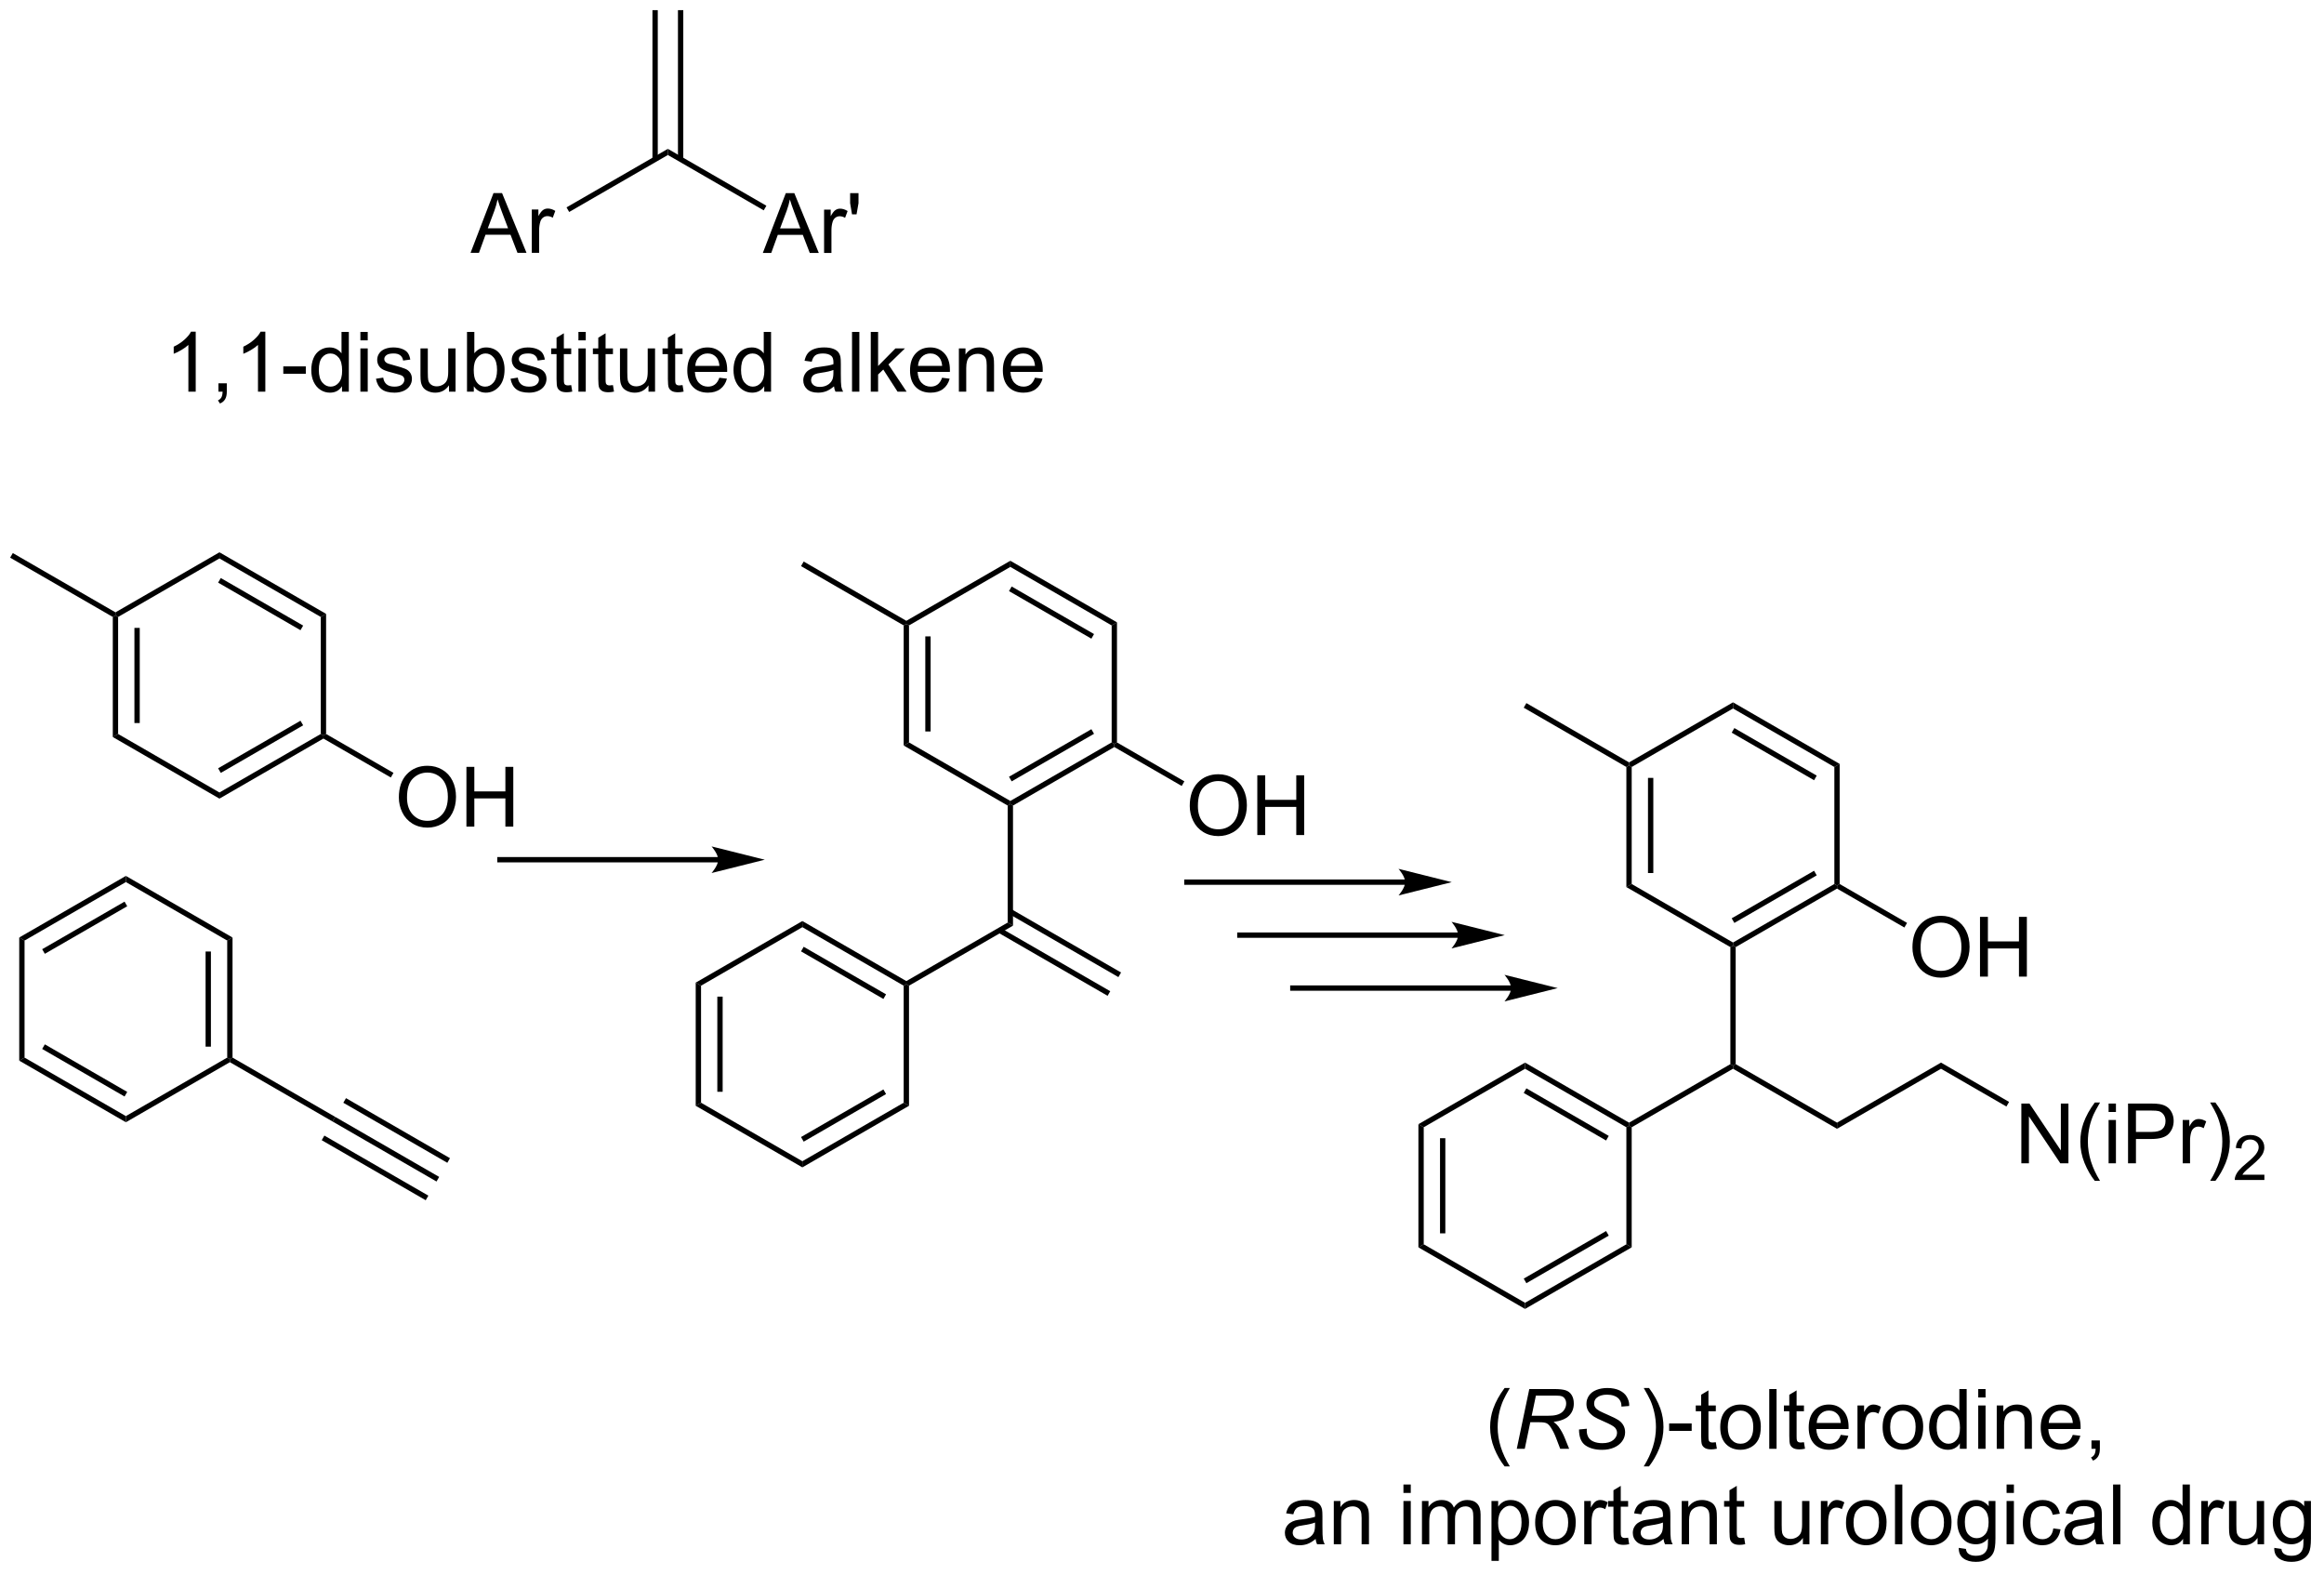 <?xml version="1.0" encoding="UTF-8"?>
<!DOCTYPE svg PUBLIC '-//W3C//DTD SVG 1.0//EN'
          'http://www.w3.org/TR/2001/REC-SVG-20010904/DTD/svg10.dtd'>
<svg stroke-dasharray="none" shape-rendering="auto" xmlns="http://www.w3.org/2000/svg" font-family="'Dialog'" text-rendering="auto" width="611" fill-opacity="1" color-interpolation="auto" color-rendering="auto" preserveAspectRatio="xMidYMid meet" font-size="12px" viewBox="0 0 611 414" fill="black" xmlns:xlink="http://www.w3.org/1999/xlink" stroke="black" image-rendering="auto" stroke-miterlimit="10" stroke-linecap="square" stroke-linejoin="miter" font-style="normal" stroke-width="1" height="414" stroke-dashoffset="0" font-weight="normal" stroke-opacity="1"
><!--Generated by the Batik Graphics2D SVG Generator--><defs id="genericDefs"
  /><g
  ><defs id="defs1"
    ><clipPath clipPathUnits="userSpaceOnUse" id="clipPath1"
      ><path d="M0.633 0.633 L229.464 0.633 L229.464 155.589 L0.633 155.589 L0.633 0.633 Z"
      /></clipPath
      ><clipPath clipPathUnits="userSpaceOnUse" id="clipPath2"
      ><path d="M0.007 5.907 L0.007 156.555 L222.475 156.555 L222.475 5.907 Z"
      /></clipPath
    ></defs
    ><g transform="scale(2.667,2.667) translate(-0.633,-0.633) matrix(1.029,0,0,1.029,0.626,-5.444)"
    ><path d="M73.086 30.135 L75.286 24.408 L76.104 24.408 L78.448 30.135 L77.583 30.135 L76.916 28.4 L74.52 28.4 L73.893 30.135 L73.086 30.135 ZM74.739 27.783 L76.682 27.783 L76.083 26.197 Q75.809 25.473 75.677 25.01 Q75.567 25.559 75.369 26.103 L74.739 27.783 ZM78.955 30.135 L78.955 25.986 L79.588 25.986 L79.588 26.614 Q79.83 26.174 80.034 26.033 Q80.239 25.892 80.487 25.892 Q80.841 25.892 81.208 26.119 L80.966 26.77 Q80.708 26.619 80.45 26.619 Q80.221 26.619 80.036 26.757 Q79.854 26.895 79.776 27.142 Q79.659 27.517 79.659 27.963 L79.659 30.135 L78.955 30.135 ZM81.63 26.434 L81.45 25.364 L81.45 24.408 L82.252 24.408 L82.252 25.364 L82.065 26.434 L81.63 26.434 Z" stroke="none" clip-path="url(#clipPath2)"
    /></g
    ><g transform="matrix(2.743,0,0,2.743,-0.018,-16.204)"
    ><path d="M73.462 25.623 L73.207 26.065 L64.02 20.761 L64.02 20.172 Z" stroke="none" clip-path="url(#clipPath2)"
    /></g
    ><g transform="matrix(2.743,0,0,2.743,-0.018,-16.204)"
    ><path d="M65.498 21.172 L65.498 6.88 L64.987 6.88 L64.987 21.172 ZM63.052 21.172 L63.052 6.88 L62.542 6.88 L62.542 21.172 Z" stroke="none" clip-path="url(#clipPath2)"
    /></g
    ><g transform="matrix(2.743,0,0,2.743,-0.018,-16.204)"
    ><path d="M45.108 30.135 L47.308 24.408 L48.126 24.408 L50.47 30.135 L49.605 30.135 L48.938 28.4 L46.542 28.4 L45.915 30.135 L45.108 30.135 ZM46.761 27.783 L48.704 27.783 L48.105 26.197 Q47.831 25.473 47.699 25.01 Q47.589 25.559 47.391 26.103 L46.761 27.783 ZM50.977 30.135 L50.977 25.986 L51.61 25.986 L51.61 26.614 Q51.852 26.174 52.056 26.033 Q52.261 25.892 52.509 25.892 Q52.863 25.892 53.23 26.119 L52.988 26.77 Q52.73 26.619 52.472 26.619 Q52.243 26.619 52.058 26.757 Q51.876 26.895 51.798 27.142 Q51.681 27.517 51.681 27.963 L51.681 30.135 L50.977 30.135 Z" stroke="none" clip-path="url(#clipPath2)"
    /></g
    ><g transform="matrix(2.743,0,0,2.743,-0.018,-16.204)"
    ><path d="M64.02 20.172 L64.02 20.761 L54.561 26.222 L54.306 25.78 Z" stroke="none" clip-path="url(#clipPath2)"
    /></g
    ><g transform="matrix(2.743,0,0,2.743,-0.018,-16.204)"
    ><path d="M18.765 43.444 L18.062 43.444 L18.062 38.962 Q17.807 39.204 17.395 39.446 Q16.984 39.688 16.656 39.811 L16.656 39.131 Q17.244 38.853 17.684 38.459 Q18.127 38.063 18.312 37.694 L18.765 37.694 L18.765 43.444 ZM20.943 43.444 L20.943 42.642 L21.745 42.642 L21.745 43.444 Q21.745 43.886 21.589 44.157 Q21.433 44.428 21.092 44.577 L20.896 44.277 Q21.12 44.178 21.225 43.988 Q21.331 43.8 21.342 43.444 L20.943 43.444 ZM25.437 43.444 L24.734 43.444 L24.734 38.962 Q24.479 39.204 24.067 39.446 Q23.656 39.688 23.328 39.811 L23.328 39.131 Q23.916 38.853 24.356 38.459 Q24.799 38.063 24.984 37.694 L25.437 37.694 L25.437 43.444 ZM27.16 41.725 L27.16 41.017 L29.318 41.017 L29.318 41.725 L27.16 41.725 ZM32.787 43.444 L32.787 42.92 Q32.394 43.537 31.628 43.537 Q31.131 43.537 30.714 43.264 Q30.3 42.991 30.071 42.501 Q29.842 42.009 29.842 41.373 Q29.842 40.751 30.047 40.246 Q30.256 39.741 30.67 39.472 Q31.084 39.202 31.597 39.202 Q31.972 39.202 32.264 39.36 Q32.558 39.517 32.74 39.772 L32.74 37.717 L33.441 37.717 L33.441 43.444 L32.787 43.444 ZM30.566 41.373 Q30.566 42.17 30.902 42.566 Q31.238 42.959 31.693 42.959 Q32.154 42.959 32.477 42.582 Q32.8 42.204 32.8 41.431 Q32.8 40.579 32.472 40.181 Q32.144 39.782 31.662 39.782 Q31.193 39.782 30.878 40.165 Q30.566 40.548 30.566 41.373 ZM34.549 38.524 L34.549 37.717 L35.252 37.717 L35.252 38.524 L34.549 38.524 ZM34.549 43.444 L34.549 39.295 L35.252 39.295 L35.252 43.444 L34.549 43.444 ZM36.042 42.204 L36.738 42.095 Q36.795 42.514 37.063 42.738 Q37.331 42.959 37.81 42.959 Q38.295 42.959 38.529 42.761 Q38.764 42.563 38.764 42.298 Q38.764 42.061 38.558 41.923 Q38.412 41.829 37.839 41.686 Q37.066 41.491 36.766 41.347 Q36.467 41.204 36.313 40.954 Q36.16 40.702 36.16 40.397 Q36.16 40.118 36.285 39.884 Q36.412 39.647 36.631 39.491 Q36.795 39.368 37.079 39.285 Q37.363 39.202 37.685 39.202 Q38.175 39.202 38.542 39.342 Q38.912 39.483 39.087 39.722 Q39.264 39.962 39.331 40.366 L38.644 40.459 Q38.597 40.139 38.37 39.959 Q38.147 39.78 37.738 39.78 Q37.253 39.78 37.045 39.941 Q36.839 40.1 36.839 40.313 Q36.839 40.452 36.925 40.561 Q37.011 40.673 37.193 40.748 Q37.3 40.787 37.816 40.928 Q38.56 41.126 38.855 41.254 Q39.152 41.381 39.318 41.623 Q39.488 41.866 39.488 42.225 Q39.488 42.577 39.282 42.886 Q39.076 43.196 38.688 43.368 Q38.303 43.537 37.816 43.537 Q37.006 43.537 36.581 43.202 Q36.16 42.866 36.042 42.204 ZM43.042 43.444 L43.042 42.834 Q42.558 43.537 41.725 43.537 Q41.357 43.537 41.04 43.397 Q40.722 43.256 40.566 43.043 Q40.412 42.829 40.35 42.522 Q40.308 42.313 40.308 41.866 L40.308 39.295 L41.011 39.295 L41.011 41.595 Q41.011 42.147 41.053 42.337 Q41.12 42.616 41.334 42.774 Q41.55 42.931 41.865 42.931 Q42.183 42.931 42.459 42.769 Q42.738 42.608 42.852 42.329 Q42.967 42.048 42.967 41.517 L42.967 39.295 L43.67 39.295 L43.67 43.444 L43.042 43.444 ZM45.421 43.444 L44.768 43.444 L44.768 37.717 L45.471 37.717 L45.471 39.759 Q45.916 39.202 46.609 39.202 Q46.992 39.202 47.333 39.355 Q47.674 39.509 47.895 39.79 Q48.117 40.069 48.242 40.465 Q48.367 40.858 48.367 41.306 Q48.367 42.373 47.838 42.957 Q47.312 43.537 46.572 43.537 Q45.838 43.537 45.421 42.923 L45.421 43.444 ZM45.413 41.337 Q45.413 42.084 45.617 42.415 Q45.947 42.959 46.515 42.959 Q46.976 42.959 47.312 42.558 Q47.648 42.157 47.648 41.366 Q47.648 40.553 47.325 40.168 Q47.002 39.78 46.546 39.78 Q46.085 39.78 45.749 40.181 Q45.413 40.579 45.413 41.337 ZM48.941 42.204 L49.636 42.095 Q49.693 42.514 49.962 42.738 Q50.23 42.959 50.709 42.959 Q51.193 42.959 51.428 42.761 Q51.662 42.563 51.662 42.298 Q51.662 42.061 51.456 41.923 Q51.31 41.829 50.738 41.686 Q49.964 41.491 49.665 41.347 Q49.365 41.204 49.212 40.954 Q49.058 40.702 49.058 40.397 Q49.058 40.118 49.183 39.884 Q49.31 39.647 49.529 39.491 Q49.693 39.368 49.977 39.285 Q50.261 39.202 50.584 39.202 Q51.074 39.202 51.441 39.342 Q51.81 39.483 51.985 39.722 Q52.162 39.962 52.23 40.366 L51.542 40.459 Q51.495 40.139 51.269 39.959 Q51.045 39.78 50.636 39.78 Q50.152 39.78 49.943 39.941 Q49.738 40.1 49.738 40.313 Q49.738 40.452 49.824 40.561 Q49.91 40.673 50.092 40.748 Q50.199 40.787 50.714 40.928 Q51.459 41.126 51.753 41.254 Q52.05 41.381 52.217 41.623 Q52.386 41.866 52.386 42.225 Q52.386 42.577 52.18 42.886 Q51.975 43.196 51.587 43.368 Q51.201 43.537 50.714 43.537 Q49.904 43.537 49.48 43.202 Q49.058 42.866 48.941 42.204 ZM54.756 42.813 L54.857 43.436 Q54.56 43.498 54.326 43.498 Q53.943 43.498 53.732 43.379 Q53.522 43.256 53.435 43.058 Q53.35 42.86 53.35 42.228 L53.35 39.842 L52.834 39.842 L52.834 39.295 L53.35 39.295 L53.35 38.267 L54.05 37.845 L54.05 39.295 L54.756 39.295 L54.756 39.842 L54.05 39.842 L54.05 42.267 Q54.05 42.569 54.087 42.655 Q54.123 42.741 54.206 42.793 Q54.292 42.842 54.449 42.842 Q54.566 42.842 54.756 42.813 ZM55.447 38.524 L55.447 37.717 L56.15 37.717 L56.15 38.524 L55.447 38.524 ZM55.447 43.444 L55.447 39.295 L56.15 39.295 L56.15 43.444 L55.447 43.444 ZM58.756 42.813 L58.857 43.436 Q58.56 43.498 58.326 43.498 Q57.943 43.498 57.732 43.379 Q57.522 43.256 57.435 43.058 Q57.35 42.86 57.35 42.228 L57.35 39.842 L56.834 39.842 L56.834 39.295 L57.35 39.295 L57.35 38.267 L58.05 37.845 L58.05 39.295 L58.756 39.295 L58.756 39.842 L58.05 39.842 L58.05 42.267 Q58.05 42.569 58.087 42.655 Q58.123 42.741 58.206 42.793 Q58.292 42.842 58.449 42.842 Q58.566 42.842 58.756 42.813 ZM62.163 43.444 L62.163 42.834 Q61.679 43.537 60.846 43.537 Q60.478 43.537 60.161 43.397 Q59.843 43.256 59.687 43.043 Q59.533 42.829 59.471 42.522 Q59.429 42.313 59.429 41.866 L59.429 39.295 L60.132 39.295 L60.132 41.595 Q60.132 42.147 60.174 42.337 Q60.242 42.616 60.455 42.774 Q60.671 42.931 60.986 42.931 Q61.304 42.931 61.58 42.769 Q61.859 42.608 61.973 42.329 Q62.088 42.048 62.088 41.517 L62.088 39.295 L62.791 39.295 L62.791 43.444 L62.163 43.444 ZM65.428 42.813 L65.529 43.436 Q65.232 43.498 64.998 43.498 Q64.615 43.498 64.404 43.379 Q64.193 43.256 64.107 43.058 Q64.022 42.86 64.022 42.228 L64.022 39.842 L63.506 39.842 L63.506 39.295 L64.022 39.295 L64.022 38.267 L64.722 37.845 L64.722 39.295 L65.428 39.295 L65.428 39.842 L64.722 39.842 L64.722 42.267 Q64.722 42.569 64.758 42.655 Q64.795 42.741 64.878 42.793 Q64.964 42.842 65.12 42.842 Q65.238 42.842 65.428 42.813 ZM68.955 42.108 L69.682 42.196 Q69.51 42.834 69.044 43.186 Q68.58 43.537 67.859 43.537 Q66.947 43.537 66.413 42.978 Q65.882 42.415 65.882 41.405 Q65.882 40.358 66.421 39.78 Q66.96 39.202 67.82 39.202 Q68.65 39.202 69.176 39.769 Q69.705 40.334 69.705 41.36 Q69.705 41.423 69.703 41.548 L66.609 41.548 Q66.648 42.233 66.994 42.597 Q67.343 42.959 67.861 42.959 Q68.249 42.959 68.523 42.756 Q68.796 42.553 68.955 42.108 ZM66.648 40.97 L68.963 40.97 Q68.916 40.446 68.697 40.186 Q68.361 39.78 67.828 39.78 Q67.343 39.78 67.012 40.105 Q66.682 40.428 66.648 40.97 ZM73.256 43.444 L73.256 42.92 Q72.863 43.537 72.097 43.537 Q71.6 43.537 71.183 43.264 Q70.769 42.991 70.54 42.501 Q70.311 42.009 70.311 41.373 Q70.311 40.751 70.516 40.246 Q70.725 39.741 71.139 39.472 Q71.553 39.202 72.066 39.202 Q72.441 39.202 72.732 39.36 Q73.027 39.517 73.209 39.772 L73.209 37.717 L73.909 37.717 L73.909 43.444 L73.256 43.444 ZM71.034 41.373 Q71.034 42.17 71.37 42.566 Q71.706 42.959 72.162 42.959 Q72.623 42.959 72.946 42.582 Q73.269 42.204 73.269 41.431 Q73.269 40.579 72.941 40.181 Q72.613 39.782 72.131 39.782 Q71.662 39.782 71.347 40.165 Q71.034 40.548 71.034 41.373 ZM79.943 42.931 Q79.553 43.264 79.191 43.402 Q78.831 43.537 78.417 43.537 Q77.732 43.537 77.365 43.204 Q76.998 42.868 76.998 42.35 Q76.998 42.045 77.136 41.793 Q77.277 41.54 77.501 41.389 Q77.725 41.235 78.006 41.157 Q78.214 41.103 78.631 41.053 Q79.482 40.952 79.886 40.811 Q79.889 40.665 79.889 40.626 Q79.889 40.196 79.691 40.022 Q79.42 39.782 78.889 39.782 Q78.394 39.782 78.157 39.957 Q77.92 40.131 77.808 40.571 L77.12 40.478 Q77.214 40.037 77.428 39.767 Q77.644 39.493 78.05 39.347 Q78.456 39.202 78.99 39.202 Q79.522 39.202 79.852 39.327 Q80.186 39.452 80.342 39.642 Q80.498 39.829 80.561 40.118 Q80.597 40.298 80.597 40.767 L80.597 41.704 Q80.597 42.686 80.641 42.946 Q80.686 43.204 80.818 43.444 L80.084 43.444 Q79.975 43.225 79.943 42.931 ZM79.886 41.36 Q79.503 41.517 78.738 41.626 Q78.303 41.688 78.123 41.767 Q77.943 41.845 77.844 41.996 Q77.748 42.147 77.748 42.329 Q77.748 42.61 77.962 42.798 Q78.175 42.985 78.584 42.985 Q78.99 42.985 79.305 42.808 Q79.623 42.631 79.772 42.321 Q79.886 42.084 79.886 41.618 L79.886 41.36 ZM81.671 43.444 L81.671 37.717 L82.374 37.717 L82.374 43.444 L81.671 43.444 ZM83.467 43.444 L83.467 37.717 L84.17 37.717 L84.17 40.983 L85.834 39.295 L86.745 39.295 L85.159 40.834 L86.904 43.444 L86.037 43.444 L84.667 41.321 L84.17 41.798 L84.17 43.444 L83.467 43.444 ZM90.303 42.108 L91.029 42.196 Q90.857 42.834 90.391 43.186 Q89.928 43.537 89.206 43.537 Q88.295 43.537 87.761 42.978 Q87.23 42.415 87.23 41.405 Q87.23 40.358 87.769 39.78 Q88.308 39.202 89.167 39.202 Q89.998 39.202 90.524 39.769 Q91.053 40.334 91.053 41.36 Q91.053 41.423 91.05 41.548 L87.956 41.548 Q87.995 42.233 88.342 42.597 Q88.691 42.959 89.209 42.959 Q89.597 42.959 89.87 42.756 Q90.144 42.553 90.303 42.108 ZM87.995 40.97 L90.311 40.97 Q90.264 40.446 90.045 40.186 Q89.709 39.78 89.175 39.78 Q88.691 39.78 88.36 40.105 Q88.029 40.428 87.995 40.97 ZM91.913 43.444 L91.913 39.295 L92.546 39.295 L92.546 39.884 Q93.002 39.202 93.867 39.202 Q94.242 39.202 94.554 39.337 Q94.869 39.47 95.025 39.688 Q95.182 39.907 95.244 40.209 Q95.283 40.405 95.283 40.892 L95.283 43.444 L94.58 43.444 L94.58 40.92 Q94.58 40.491 94.497 40.277 Q94.416 40.063 94.208 39.938 Q93.999 39.811 93.718 39.811 Q93.268 39.811 92.942 40.097 Q92.617 40.381 92.617 41.178 L92.617 43.444 L91.913 43.444 ZM99.201 42.108 L99.928 42.196 Q99.756 42.834 99.29 43.186 Q98.826 43.537 98.105 43.537 Q97.193 43.537 96.659 42.978 Q96.128 42.415 96.128 41.405 Q96.128 40.358 96.667 39.78 Q97.206 39.202 98.066 39.202 Q98.897 39.202 99.422 39.769 Q99.951 40.334 99.951 41.36 Q99.951 41.423 99.949 41.548 L96.855 41.548 Q96.894 42.233 97.24 42.597 Q97.589 42.959 98.107 42.959 Q98.495 42.959 98.769 42.756 Q99.042 42.553 99.201 42.108 ZM96.894 40.97 L99.209 40.97 Q99.162 40.446 98.943 40.186 Q98.607 39.78 98.074 39.78 Q97.589 39.78 97.258 40.105 Q96.928 40.428 96.894 40.97 Z" stroke="none" clip-path="url(#clipPath2)"
    /></g
    ><g transform="matrix(2.743,0,0,2.743,-0.018,-16.204)"
    ><path d="M86.622 65.842 L86.877 65.695 L87.133 65.842 L87.133 77.056 L86.622 77.351 ZM88.694 66.891 L88.694 76.007 L89.204 76.007 L89.204 66.891 Z" stroke="none" clip-path="url(#clipPath2)"
    /></g
    ><g transform="matrix(2.743,0,0,2.743,-0.018,-16.204)"
    ><path d="M86.622 77.351 L87.133 77.056 L96.844 82.663 L96.844 82.958 L96.589 83.105 Z" stroke="none" clip-path="url(#clipPath2)"
    /></g
    ><g transform="matrix(2.743,0,0,2.743,-0.018,-16.204)"
    ><path d="M97.1 83.105 L96.844 82.958 L96.844 82.663 L106.556 77.056 L106.811 77.204 L106.811 77.498 ZM96.972 80.787 L104.867 76.228 L104.612 75.787 L96.717 80.345 Z" stroke="none" clip-path="url(#clipPath2)"
    /></g
    ><g transform="matrix(2.743,0,0,2.743,-0.018,-16.204)"
    ><path d="M107.066 77.056 L106.811 77.204 L106.556 77.056 L106.556 65.842 L107.066 65.547 Z" stroke="none" clip-path="url(#clipPath2)"
    /></g
    ><g transform="matrix(2.743,0,0,2.743,-0.018,-16.204)"
    ><path d="M107.066 65.547 L106.556 65.842 L96.844 60.235 L96.844 59.646 ZM104.867 66.67 L96.972 62.112 L96.717 62.553 L104.612 67.112 Z" stroke="none" clip-path="url(#clipPath2)"
    /></g
    ><g transform="matrix(2.743,0,0,2.743,-0.018,-16.204)"
    ><path d="M96.844 59.646 L96.844 60.235 L87.133 65.842 L86.877 65.695 L86.877 65.4 Z" stroke="none" clip-path="url(#clipPath2)"
    /></g
    ><g transform="matrix(2.743,0,0,2.743,-0.018,-16.204)"
    ><path d="M114.041 83.144 Q114.041 81.717 114.806 80.912 Q115.572 80.105 116.783 80.105 Q117.575 80.105 118.21 80.485 Q118.848 80.862 119.181 81.54 Q119.517 82.217 119.517 83.076 Q119.517 83.948 119.166 84.636 Q118.814 85.323 118.168 85.678 Q117.525 86.032 116.778 86.032 Q115.971 86.032 115.333 85.641 Q114.697 85.248 114.369 84.573 Q114.041 83.896 114.041 83.144 ZM114.822 83.154 Q114.822 84.191 115.377 84.787 Q115.934 85.381 116.775 85.381 Q117.629 85.381 118.181 84.779 Q118.736 84.178 118.736 83.073 Q118.736 82.373 118.499 81.852 Q118.262 81.331 117.806 81.045 Q117.353 80.756 116.786 80.756 Q115.981 80.756 115.4 81.31 Q114.822 81.862 114.822 83.154 ZM120.516 85.933 L120.516 80.206 L121.274 80.206 L121.274 82.558 L124.251 82.558 L124.251 80.206 L125.008 80.206 L125.008 85.933 L124.251 85.933 L124.251 83.232 L121.274 83.232 L121.274 85.933 L120.516 85.933 Z" stroke="none" clip-path="url(#clipPath2)"
    /></g
    ><g transform="matrix(2.743,0,0,2.743,-0.018,-16.204)"
    ><path d="M106.811 77.498 L106.811 77.204 L107.066 77.056 L113.525 80.785 L113.27 81.227 Z" stroke="none" clip-path="url(#clipPath2)"
    /></g
    ><g transform="matrix(2.743,0,0,2.743,-0.018,-16.204)"
    ><path d="M86.877 65.4 L86.877 65.695 L86.622 65.842 L76.783 60.161 L77.038 59.72 Z" stroke="none" clip-path="url(#clipPath2)"
    /></g
    ><g transform="matrix(2.743,0,0,2.743,-0.018,-16.204)"
    ><path d="M96.589 83.105 L96.844 82.958 L97.1 83.105 L97.1 94.614 L96.589 94.319 Z" stroke="none" clip-path="url(#clipPath2)"
    /></g
    ><g transform="matrix(2.743,0,0,2.743,-0.018,-16.204)"
    ><path d="M96.589 94.319 L97.1 94.614 L87.133 100.368 L86.877 100.221 L86.877 99.926 Z" stroke="none" clip-path="url(#clipPath2)"
    /></g
    ><g transform="matrix(2.743,0,0,2.743,-0.018,-16.204)"
    ><path d="M95.681 95.285 L106.166 101.339 L106.421 100.897 L95.936 94.844 ZM96.717 93.491 L107.201 99.545 L107.457 99.103 L96.972 93.049 Z" stroke="none" clip-path="url(#clipPath2)"
    /></g
    ><g transform="matrix(2.743,0,0,2.743,-0.018,-16.204)"
    ><path d="M86.877 99.926 L86.877 100.221 L86.622 100.368 L76.911 94.761 L76.911 94.172 ZM84.933 101.196 L77.038 96.638 L76.783 97.079 L84.678 101.638 Z" stroke="none" clip-path="url(#clipPath2)"
    /></g
    ><g transform="matrix(2.743,0,0,2.743,-0.018,-16.204)"
    ><path d="M76.911 94.172 L76.911 94.761 L67.199 100.368 L66.689 100.073 Z" stroke="none" clip-path="url(#clipPath2)"
    /></g
    ><g transform="matrix(2.743,0,0,2.743,-0.018,-16.204)"
    ><path d="M66.689 100.073 L67.199 100.368 L67.199 111.582 L66.689 111.877 ZM68.76 101.417 L68.76 110.534 L69.271 110.534 L69.271 101.417 Z" stroke="none" clip-path="url(#clipPath2)"
    /></g
    ><g transform="matrix(2.743,0,0,2.743,-0.018,-16.204)"
    ><path d="M66.689 111.877 L67.199 111.582 L76.911 117.189 L76.911 117.778 Z" stroke="none" clip-path="url(#clipPath2)"
    /></g
    ><g transform="matrix(2.743,0,0,2.743,-0.018,-16.204)"
    ><path d="M76.911 117.778 L76.911 117.189 L86.622 111.582 L87.133 111.877 ZM77.038 115.313 L84.933 110.754 L84.678 110.312 L76.783 114.871 Z" stroke="none" clip-path="url(#clipPath2)"
    /></g
    ><g transform="matrix(2.743,0,0,2.743,-0.018,-16.204)"
    ><path d="M87.133 111.877 L86.622 111.582 L86.622 100.368 L86.877 100.221 L87.133 100.368 Z" stroke="none" clip-path="url(#clipPath2)"
    /></g
    ><g transform="matrix(2.743,0,0,2.743,-0.018,-16.204)"
    ><path d="M10.818 65.03 L11.073 64.883 L11.328 65.03 L11.328 76.245 L10.818 76.539 ZM12.89 66.079 L12.89 75.196 L13.4 75.196 L13.4 66.079 Z" stroke="none" clip-path="url(#clipPath2)"
    /></g
    ><g transform="matrix(2.743,0,0,2.743,-0.018,-16.204)"
    ><path d="M10.818 76.539 L11.328 76.245 L21.04 81.852 L21.04 82.441 Z" stroke="none" clip-path="url(#clipPath2)"
    /></g
    ><g transform="matrix(2.743,0,0,2.743,-0.018,-16.204)"
    ><path d="M21.04 82.441 L21.04 81.852 L30.752 76.245 L31.007 76.392 L31.007 76.686 ZM21.168 79.975 L29.063 75.417 L28.808 74.975 L20.912 79.533 Z" stroke="none" clip-path="url(#clipPath2)"
    /></g
    ><g transform="matrix(2.743,0,0,2.743,-0.018,-16.204)"
    ><path d="M31.262 76.245 L31.007 76.392 L30.752 76.245 L30.752 65.03 L31.262 64.736 Z" stroke="none" clip-path="url(#clipPath2)"
    /></g
    ><g transform="matrix(2.743,0,0,2.743,-0.018,-16.204)"
    ><path d="M31.262 64.736 L30.752 65.03 L21.04 59.423 L21.04 58.834 ZM29.063 65.858 L21.168 61.3 L20.912 61.742 L28.808 66.3 Z" stroke="none" clip-path="url(#clipPath2)"
    /></g
    ><g transform="matrix(2.743,0,0,2.743,-0.018,-16.204)"
    ><path d="M21.04 58.834 L21.04 59.423 L11.328 65.03 L11.073 64.883 L11.073 64.589 Z" stroke="none" clip-path="url(#clipPath2)"
    /></g
    ><g transform="matrix(2.743,0,0,2.743,-0.018,-16.204)"
    ><path d="M38.236 82.332 Q38.236 80.905 39.002 80.1 Q39.768 79.293 40.979 79.293 Q41.77 79.293 42.406 79.673 Q43.044 80.051 43.377 80.728 Q43.713 81.405 43.713 82.264 Q43.713 83.137 43.361 83.824 Q43.01 84.512 42.364 84.866 Q41.721 85.22 40.974 85.22 Q40.166 85.22 39.528 84.829 Q38.893 84.436 38.565 83.762 Q38.236 83.085 38.236 82.332 ZM39.018 82.343 Q39.018 83.379 39.572 83.975 Q40.13 84.569 40.971 84.569 Q41.825 84.569 42.377 83.968 Q42.932 83.366 42.932 82.262 Q42.932 81.561 42.695 81.04 Q42.458 80.519 42.002 80.233 Q41.549 79.944 40.981 79.944 Q40.177 79.944 39.596 80.499 Q39.018 81.051 39.018 82.343 ZM44.712 85.121 L44.712 79.394 L45.47 79.394 L45.47 81.746 L48.446 81.746 L48.446 79.394 L49.204 79.394 L49.204 85.121 L48.446 85.121 L48.446 82.421 L45.47 82.421 L45.47 85.121 L44.712 85.121 Z" stroke="none" clip-path="url(#clipPath2)"
    /></g
    ><g transform="matrix(2.743,0,0,2.743,-0.018,-16.204)"
    ><path d="M31.007 76.686 L31.007 76.392 L31.262 76.245 L37.72 79.973 L37.465 80.415 Z" stroke="none" clip-path="url(#clipPath2)"
    /></g
    ><g transform="matrix(2.743,0,0,2.743,-0.018,-16.204)"
    ><path d="M11.073 64.589 L11.073 64.883 L10.818 65.03 L0.979 59.35 L1.234 58.908 Z" stroke="none" clip-path="url(#clipPath2)"
    /></g
    ><g transform="matrix(2.743,0,0,2.743,-0.018,-16.204)"
    ><path d="M32.133 112.938 L31.878 113.38 L22.039 107.699 L22.039 107.405 L22.294 107.257 Z" stroke="none" clip-path="url(#clipPath2)"
    /></g
    ><g transform="matrix(2.743,0,0,2.743,-0.018,-16.204)"
    ><path d="M22.294 107.257 L22.039 107.405 L21.784 107.257 L21.784 96.043 L22.294 95.749 ZM20.222 106.209 L20.222 97.092 L19.712 97.092 L19.712 106.209 Z" stroke="none" clip-path="url(#clipPath2)"
    /></g
    ><g transform="matrix(2.743,0,0,2.743,-0.018,-16.204)"
    ><path d="M22.294 95.749 L21.784 96.043 L12.072 90.436 L12.072 89.847 Z" stroke="none" clip-path="url(#clipPath2)"
    /></g
    ><g transform="matrix(2.743,0,0,2.743,-0.018,-16.204)"
    ><path d="M12.072 89.847 L12.072 90.436 L2.36 96.043 L1.85 95.749 ZM11.944 92.313 L4.049 96.871 L4.304 97.313 L12.2 92.755 Z" stroke="none" clip-path="url(#clipPath2)"
    /></g
    ><g transform="matrix(2.743,0,0,2.743,-0.018,-16.204)"
    ><path d="M1.85 95.749 L2.36 96.043 L2.36 107.257 L1.85 107.552 Z" stroke="none" clip-path="url(#clipPath2)"
    /></g
    ><g transform="matrix(2.743,0,0,2.743,-0.018,-16.204)"
    ><path d="M1.85 107.552 L2.36 107.257 L12.072 112.864 L12.072 113.454 ZM4.049 106.43 L11.944 110.988 L12.2 110.546 L4.304 105.988 Z" stroke="none" clip-path="url(#clipPath2)"
    /></g
    ><g transform="matrix(2.743,0,0,2.743,-0.018,-16.204)"
    ><path d="M12.072 113.454 L12.072 112.864 L21.784 107.257 L22.039 107.405 L22.039 107.699 Z" stroke="none" clip-path="url(#clipPath2)"
    /></g
    ><g transform="matrix(2.743,0,0,2.743,-0.018,-16.204)"
    ><path d="M155.89 79.409 L156.145 79.261 L156.4 79.409 L156.4 90.623 L155.89 90.917 ZM157.962 80.457 L157.962 89.574 L158.472 89.574 L158.472 80.457 Z" stroke="none" clip-path="url(#clipPath2)"
    /></g
    ><g transform="matrix(2.743,0,0,2.743,-0.018,-16.204)"
    ><path d="M155.89 90.917 L156.4 90.623 L166.112 96.23 L166.112 96.524 L165.857 96.671 Z" stroke="none" clip-path="url(#clipPath2)"
    /></g
    ><g transform="matrix(2.743,0,0,2.743,-0.018,-16.204)"
    ><path d="M166.367 96.671 L166.112 96.524 L166.112 96.23 L175.824 90.623 L176.079 90.77 L176.079 91.064 ZM166.24 94.353 L174.135 89.795 L173.88 89.353 L165.984 93.911 Z" stroke="none" clip-path="url(#clipPath2)"
    /></g
    ><g transform="matrix(2.743,0,0,2.743,-0.018,-16.204)"
    ><path d="M176.334 90.623 L176.079 90.77 L175.824 90.623 L175.824 79.409 L176.334 79.114 Z" stroke="none" clip-path="url(#clipPath2)"
    /></g
    ><g transform="matrix(2.743,0,0,2.743,-0.018,-16.204)"
    ><path d="M176.334 79.114 L175.824 79.409 L166.112 73.802 L166.112 73.212 ZM174.135 80.236 L166.24 75.678 L165.984 76.12 L173.88 80.678 Z" stroke="none" clip-path="url(#clipPath2)"
    /></g
    ><g transform="matrix(2.743,0,0,2.743,-0.018,-16.204)"
    ><path d="M166.112 73.212 L166.112 73.802 L156.4 79.409 L156.145 79.261 L156.145 78.967 Z" stroke="none" clip-path="url(#clipPath2)"
    /></g
    ><g transform="matrix(2.743,0,0,2.743,-0.018,-16.204)"
    ><path d="M183.309 96.71 Q183.309 95.283 184.074 94.478 Q184.84 93.671 186.051 93.671 Q186.843 93.671 187.478 94.051 Q188.116 94.429 188.449 95.106 Q188.785 95.783 188.785 96.642 Q188.785 97.515 188.434 98.202 Q188.082 98.89 187.436 99.244 Q186.793 99.598 186.046 99.598 Q185.238 99.598 184.6 99.207 Q183.965 98.814 183.637 98.14 Q183.309 97.463 183.309 96.71 ZM184.09 96.721 Q184.09 97.757 184.645 98.353 Q185.202 98.947 186.043 98.947 Q186.897 98.947 187.449 98.346 Q188.004 97.744 188.004 96.64 Q188.004 95.939 187.767 95.418 Q187.53 94.898 187.074 94.611 Q186.621 94.322 186.054 94.322 Q185.249 94.322 184.668 94.877 Q184.09 95.429 184.09 96.721 ZM189.784 99.499 L189.784 93.773 L190.542 93.773 L190.542 96.124 L193.518 96.124 L193.518 93.773 L194.276 93.773 L194.276 99.499 L193.518 99.499 L193.518 96.799 L190.542 96.799 L190.542 99.499 L189.784 99.499 Z" stroke="none" clip-path="url(#clipPath2)"
    /></g
    ><g transform="matrix(2.743,0,0,2.743,-0.018,-16.204)"
    ><path d="M176.079 91.064 L176.079 90.77 L176.334 90.623 L182.792 94.351 L182.537 94.793 Z" stroke="none" clip-path="url(#clipPath2)"
    /></g
    ><g transform="matrix(2.743,0,0,2.743,-0.018,-16.204)"
    ><path d="M156.145 78.967 L156.145 79.261 L155.89 79.409 L146.051 73.728 L146.306 73.286 Z" stroke="none" clip-path="url(#clipPath2)"
    /></g
    ><g transform="matrix(2.743,0,0,2.743,-0.018,-16.204)"
    ><path d="M165.857 96.671 L166.112 96.524 L166.367 96.671 L166.367 107.886 L166.112 108.033 L165.857 107.886 Z" stroke="none" clip-path="url(#clipPath2)"
    /></g
    ><g transform="matrix(2.743,0,0,2.743,-0.018,-16.204)"
    ><path d="M165.857 107.886 L166.112 108.033 L166.112 108.328 L156.4 113.934 L156.145 113.787 L156.145 113.493 Z" stroke="none" clip-path="url(#clipPath2)"
    /></g
    ><g transform="matrix(2.743,0,0,2.743,-0.018,-16.204)"
    ><path d="M166.112 108.328 L166.112 108.033 L166.367 107.886 L176.079 113.493 L176.079 114.082 Z" stroke="none" clip-path="url(#clipPath2)"
    /></g
    ><g transform="matrix(2.743,0,0,2.743,-0.018,-16.204)"
    ><path d="M156.145 113.493 L156.145 113.787 L155.89 113.934 L146.179 108.328 L146.179 107.738 ZM154.201 114.762 L146.306 110.204 L146.051 110.646 L153.946 115.204 Z" stroke="none" clip-path="url(#clipPath2)"
    /></g
    ><g transform="matrix(2.743,0,0,2.743,-0.018,-16.204)"
    ><path d="M146.179 107.738 L146.179 108.328 L136.467 113.934 L135.957 113.64 Z" stroke="none" clip-path="url(#clipPath2)"
    /></g
    ><g transform="matrix(2.743,0,0,2.743,-0.018,-16.204)"
    ><path d="M135.957 113.64 L136.467 113.934 L136.467 125.149 L135.957 125.443 ZM138.028 114.983 L138.028 124.1 L138.538 124.1 L138.538 114.983 Z" stroke="none" clip-path="url(#clipPath2)"
    /></g
    ><g transform="matrix(2.743,0,0,2.743,-0.018,-16.204)"
    ><path d="M135.957 125.443 L136.467 125.149 L146.179 130.756 L146.179 131.345 Z" stroke="none" clip-path="url(#clipPath2)"
    /></g
    ><g transform="matrix(2.743,0,0,2.743,-0.018,-16.204)"
    ><path d="M146.179 131.345 L146.179 130.756 L155.89 125.149 L156.4 125.443 ZM146.306 128.879 L154.201 124.321 L153.946 123.879 L146.051 128.437 Z" stroke="none" clip-path="url(#clipPath2)"
    /></g
    ><g transform="matrix(2.743,0,0,2.743,-0.018,-16.204)"
    ><path d="M156.4 125.443 L155.89 125.149 L155.89 113.934 L156.145 113.787 L156.4 113.934 Z" stroke="none" clip-path="url(#clipPath2)"
    /></g
    ><g transform="matrix(2.743,0,0,2.743,-0.018,-16.204)"
    ><path d="M176.079 114.082 L176.079 113.493 L186.046 107.738 L186.046 108.328 Z" stroke="none" clip-path="url(#clipPath2)"
    /></g
    ><g transform="matrix(2.743,0,0,2.743,-0.018,-16.204)"
    ><path d="M193.747 117.387 L193.747 111.661 L194.525 111.661 L197.533 116.155 L197.533 111.661 L198.26 111.661 L198.26 117.387 L197.481 117.387 L194.473 112.887 L194.473 117.387 L193.747 117.387 ZM200.787 119.072 Q200.204 118.338 199.8 117.353 Q199.399 116.366 199.399 115.312 Q199.399 114.382 199.701 113.53 Q200.053 112.543 200.787 111.562 L201.29 111.562 Q200.819 112.374 200.665 112.723 Q200.428 113.262 200.29 113.848 Q200.123 114.577 200.123 115.317 Q200.123 117.195 201.29 119.072 L200.787 119.072 ZM202.11 112.468 L202.11 111.661 L202.813 111.661 L202.813 112.468 L202.11 112.468 ZM202.11 117.387 L202.11 113.239 L202.813 113.239 L202.813 117.387 L202.11 117.387 ZM203.973 117.387 L203.973 111.661 L206.135 111.661 Q206.705 111.661 207.005 111.715 Q207.427 111.786 207.71 111.984 Q207.997 112.179 208.171 112.536 Q208.346 112.89 208.346 113.317 Q208.346 114.046 207.88 114.554 Q207.416 115.059 206.2 115.059 L204.731 115.059 L204.731 117.387 L203.973 117.387 ZM204.731 114.382 L206.213 114.382 Q206.947 114.382 207.255 114.109 Q207.565 113.835 207.565 113.34 Q207.565 112.981 207.382 112.726 Q207.2 112.468 206.903 112.387 Q206.713 112.335 206.197 112.335 L204.731 112.335 L204.731 114.382 ZM209.213 117.387 L209.213 113.239 L209.846 113.239 L209.846 113.866 Q210.088 113.426 210.291 113.286 Q210.497 113.145 210.744 113.145 Q211.098 113.145 211.466 113.372 L211.223 114.023 Q210.966 113.872 210.708 113.872 Q210.479 113.872 210.294 114.01 Q210.112 114.148 210.033 114.395 Q209.916 114.77 209.916 115.215 L209.916 117.387 L209.213 117.387 ZM212.346 119.072 L211.841 119.072 Q213.01 117.195 213.01 115.317 Q213.01 114.582 212.841 113.859 Q212.708 113.273 212.471 112.734 Q212.317 112.382 211.841 111.562 L212.346 111.562 Q213.08 112.543 213.432 113.53 Q213.731 114.382 213.731 115.312 Q213.731 116.366 213.328 117.353 Q212.924 118.338 212.346 119.072 Z" stroke="none" clip-path="url(#clipPath2)"
    /></g
    ><g transform="matrix(2.743,0,0,2.743,-0.018,-16.204)"
    ><path d="M217.042 118.479 L217.042 118.987 L214.202 118.987 Q214.196 118.796 214.264 118.62 Q214.372 118.331 214.61 118.05 Q214.85 117.768 215.302 117.399 Q216.001 116.825 216.247 116.489 Q216.493 116.153 216.493 115.854 Q216.493 115.542 216.268 115.327 Q216.046 115.11 215.684 115.11 Q215.304 115.11 215.075 115.339 Q214.846 115.567 214.845 115.972 L214.302 115.917 Q214.358 115.309 214.721 114.993 Q215.085 114.675 215.696 114.675 Q216.315 114.675 216.675 115.018 Q217.036 115.36 217.036 115.866 Q217.036 116.124 216.93 116.374 Q216.825 116.622 216.579 116.897 Q216.335 117.173 215.766 117.653 Q215.292 118.052 215.157 118.194 Q215.022 118.337 214.934 118.479 L217.042 118.479 Z" stroke="none" clip-path="url(#clipPath2)"
    /></g
    ><g transform="matrix(2.743,0,0,2.743,-0.018,-16.204)"
    ><path d="M186.046 108.328 L186.046 107.738 L192.571 111.505 L192.315 111.947 Z" stroke="none" clip-path="url(#clipPath2)"
    /></g
    ><g transform="matrix(2.743,0,0,2.743,-0.018,-16.204)"
    ><path d="M144.218 146.433 Q143.635 145.698 143.231 144.714 Q142.83 143.727 142.83 142.672 Q142.83 141.743 143.132 140.891 Q143.484 139.904 144.218 138.922 L144.721 138.922 Q144.249 139.735 144.096 140.084 Q143.859 140.623 143.721 141.209 Q143.554 141.938 143.554 142.678 Q143.554 144.555 144.721 146.433 L144.218 146.433 Z" stroke="none" clip-path="url(#clipPath2)"
    /></g
    ><g transform="matrix(2.743,0,0,2.743,-0.018,-16.204)"
    ><path d="M145.385 144.748 L146.585 139.021 L148.986 139.021 Q149.697 139.021 150.065 139.141 Q150.432 139.258 150.64 139.586 Q150.851 139.915 150.851 140.415 Q150.851 141.115 150.393 141.576 Q149.937 142.037 148.916 142.172 Q149.228 142.404 149.39 142.625 Q149.749 143.131 149.968 143.67 L150.406 144.748 L149.549 144.748 L149.14 143.68 Q148.916 143.102 148.632 142.68 Q148.437 142.388 148.234 142.297 Q148.031 142.203 147.572 142.203 L146.682 142.203 L146.15 144.748 L145.385 144.748 ZM146.812 141.584 L147.869 141.584 Q148.603 141.584 148.827 141.563 Q149.26 141.521 149.536 141.37 Q149.815 141.217 149.965 140.959 Q150.119 140.701 150.119 140.404 Q150.119 140.154 150.005 139.969 Q149.893 139.782 149.708 139.717 Q149.525 139.649 149.085 139.649 L147.218 139.649 L146.812 141.584 ZM151.35 142.896 L152.1 142.826 L152.092 143.024 Q152.092 143.357 152.243 143.633 Q152.397 143.907 152.748 144.058 Q153.1 144.209 153.584 144.209 Q154.272 144.209 154.633 143.909 Q154.995 143.607 154.995 143.219 Q154.995 142.951 154.803 142.727 Q154.607 142.508 153.738 142.133 Q153.061 141.842 152.816 141.685 Q152.428 141.43 152.243 141.133 Q152.061 140.834 152.061 140.451 Q152.061 140.008 152.303 139.654 Q152.545 139.297 153.011 139.11 Q153.48 138.922 154.066 138.922 Q154.764 138.922 155.243 139.157 Q155.725 139.391 155.941 139.782 Q156.16 140.172 156.16 140.529 Q156.16 140.563 156.154 140.646 L155.417 140.703 Q155.417 140.461 155.373 140.326 Q155.295 140.086 155.131 139.922 Q154.967 139.758 154.68 139.659 Q154.394 139.56 154.037 139.56 Q153.412 139.56 153.066 139.842 Q152.8 140.055 152.8 140.412 Q152.8 140.623 152.91 140.79 Q153.019 140.953 153.303 141.115 Q153.506 141.227 154.269 141.563 Q154.886 141.836 155.12 141.993 Q155.433 142.201 155.6 142.495 Q155.769 142.79 155.769 143.165 Q155.769 143.631 155.485 144.024 Q155.201 144.415 154.701 144.631 Q154.201 144.847 153.558 144.847 Q152.584 144.847 151.969 144.422 Q151.355 143.998 151.35 142.896 Z" stroke="none" clip-path="url(#clipPath2)"
    /></g
    ><g transform="matrix(2.743,0,0,2.743,-0.018,-16.204)"
    ><path d="M158.061 146.433 L157.555 146.433 Q158.725 144.555 158.725 142.678 Q158.725 141.943 158.555 141.219 Q158.423 140.633 158.186 140.094 Q158.032 139.743 157.555 138.922 L158.061 138.922 Q158.795 139.904 159.147 140.891 Q159.446 141.743 159.446 142.672 Q159.446 143.727 159.042 144.714 Q158.639 145.698 158.061 146.433 ZM159.99 143.029 L159.99 142.321 L162.149 142.321 L162.149 143.029 L159.99 143.029 ZM164.462 144.118 L164.563 144.74 Q164.266 144.803 164.032 144.803 Q163.649 144.803 163.438 144.683 Q163.227 144.56 163.141 144.362 Q163.055 144.165 163.055 143.532 L163.055 141.146 L162.54 141.146 L162.54 140.599 L163.055 140.599 L163.055 139.571 L163.756 139.149 L163.756 140.599 L164.462 140.599 L164.462 141.146 L163.756 141.146 L163.756 143.571 Q163.756 143.873 163.792 143.959 Q163.829 144.045 163.912 144.097 Q163.998 144.146 164.154 144.146 Q164.272 144.146 164.462 144.118 ZM164.887 142.672 Q164.887 141.521 165.528 140.967 Q166.065 140.506 166.833 140.506 Q167.69 140.506 168.231 141.065 Q168.775 141.625 168.775 142.615 Q168.775 143.415 168.533 143.875 Q168.294 144.334 167.835 144.589 Q167.377 144.842 166.833 144.842 Q165.963 144.842 165.424 144.284 Q164.887 143.724 164.887 142.672 ZM165.611 142.672 Q165.611 143.469 165.958 143.868 Q166.307 144.263 166.833 144.263 Q167.356 144.263 167.702 143.865 Q168.052 143.467 168.052 142.649 Q168.052 141.881 167.702 141.485 Q167.353 141.086 166.833 141.086 Q166.307 141.086 165.958 141.482 Q165.611 141.875 165.611 142.672 ZM169.584 144.748 L169.584 139.021 L170.287 139.021 L170.287 144.748 L169.584 144.748 ZM172.911 144.118 L173.012 144.74 Q172.715 144.803 172.481 144.803 Q172.098 144.803 171.887 144.683 Q171.677 144.56 171.59 144.362 Q171.505 144.165 171.505 143.532 L171.505 141.146 L170.989 141.146 L170.989 140.599 L171.505 140.599 L171.505 139.571 L172.205 139.149 L172.205 140.599 L172.911 140.599 L172.911 141.146 L172.205 141.146 L172.205 143.571 Q172.205 143.873 172.242 143.959 Q172.278 144.045 172.361 144.097 Q172.447 144.146 172.603 144.146 Q172.721 144.146 172.911 144.118 ZM176.438 143.412 L177.165 143.5 Q176.993 144.138 176.527 144.49 Q176.063 144.842 175.342 144.842 Q174.43 144.842 173.897 144.282 Q173.365 143.719 173.365 142.709 Q173.365 141.662 173.904 141.084 Q174.443 140.506 175.303 140.506 Q176.133 140.506 176.66 141.073 Q177.188 141.638 177.188 142.665 Q177.188 142.727 177.186 142.852 L174.092 142.852 Q174.131 143.537 174.477 143.901 Q174.826 144.263 175.344 144.263 Q175.732 144.263 176.006 144.06 Q176.279 143.857 176.438 143.412 ZM174.131 142.274 L176.446 142.274 Q176.399 141.75 176.18 141.49 Q175.844 141.084 175.311 141.084 Q174.826 141.084 174.495 141.409 Q174.165 141.732 174.131 142.274 ZM178.041 144.748 L178.041 140.599 L178.674 140.599 L178.674 141.227 Q178.916 140.787 179.119 140.646 Q179.325 140.506 179.572 140.506 Q179.927 140.506 180.294 140.732 L180.052 141.383 Q179.794 141.232 179.536 141.232 Q179.307 141.232 179.122 141.37 Q178.94 141.508 178.861 141.756 Q178.744 142.131 178.744 142.576 L178.744 144.748 L178.041 144.748 ZM180.45 142.672 Q180.45 141.521 181.09 140.967 Q181.627 140.506 182.395 140.506 Q183.252 140.506 183.794 141.065 Q184.338 141.625 184.338 142.615 Q184.338 143.415 184.096 143.875 Q183.856 144.334 183.398 144.589 Q182.94 144.842 182.395 144.842 Q181.525 144.842 180.986 144.284 Q180.45 143.724 180.45 142.672 ZM181.174 142.672 Q181.174 143.469 181.52 143.868 Q181.869 144.263 182.395 144.263 Q182.919 144.263 183.265 143.865 Q183.614 143.467 183.614 142.649 Q183.614 141.881 183.265 141.485 Q182.916 141.086 182.395 141.086 Q181.869 141.086 181.52 141.482 Q181.174 141.875 181.174 142.672 ZM187.852 144.748 L187.852 144.224 Q187.459 144.842 186.693 144.842 Q186.196 144.842 185.779 144.568 Q185.365 144.295 185.136 143.805 Q184.907 143.313 184.907 142.678 Q184.907 142.055 185.113 141.55 Q185.321 141.045 185.735 140.776 Q186.149 140.506 186.662 140.506 Q187.037 140.506 187.329 140.665 Q187.623 140.821 187.805 141.076 L187.805 139.021 L188.506 139.021 L188.506 144.748 L187.852 144.748 ZM185.631 142.678 Q185.631 143.474 185.967 143.87 Q186.303 144.263 186.758 144.263 Q187.219 144.263 187.542 143.886 Q187.865 143.508 187.865 142.735 Q187.865 141.883 187.537 141.485 Q187.209 141.086 186.727 141.086 Q186.258 141.086 185.943 141.469 Q185.631 141.852 185.631 142.678 ZM189.614 139.828 L189.614 139.021 L190.317 139.021 L190.317 139.828 L189.614 139.828 ZM189.614 144.748 L189.614 140.599 L190.317 140.599 L190.317 144.748 L189.614 144.748 ZM191.389 144.748 L191.389 140.599 L192.022 140.599 L192.022 141.188 Q192.477 140.506 193.342 140.506 Q193.717 140.506 194.029 140.641 Q194.344 140.774 194.501 140.993 Q194.657 141.211 194.719 141.513 Q194.758 141.709 194.758 142.196 L194.758 144.748 L194.055 144.748 L194.055 142.224 Q194.055 141.795 193.972 141.581 Q193.891 141.368 193.683 141.243 Q193.475 141.115 193.193 141.115 Q192.743 141.115 192.417 141.401 Q192.092 141.685 192.092 142.482 L192.092 144.748 L191.389 144.748 ZM198.677 143.412 L199.403 143.5 Q199.231 144.138 198.765 144.49 Q198.302 144.842 197.58 144.842 Q196.669 144.842 196.135 144.282 Q195.603 143.719 195.603 142.709 Q195.603 141.662 196.143 141.084 Q196.682 140.506 197.541 140.506 Q198.372 140.506 198.898 141.073 Q199.427 141.638 199.427 142.665 Q199.427 142.727 199.424 142.852 L196.33 142.852 Q196.369 143.537 196.715 143.901 Q197.065 144.263 197.583 144.263 Q197.971 144.263 198.244 144.06 Q198.518 143.857 198.677 143.412 ZM196.369 142.274 L198.684 142.274 Q198.637 141.75 198.419 141.49 Q198.083 141.084 197.549 141.084 Q197.065 141.084 196.734 141.409 Q196.403 141.732 196.369 142.274 ZM200.469 144.748 L200.469 143.946 L201.272 143.946 L201.272 144.748 Q201.272 145.19 201.115 145.461 Q200.959 145.732 200.618 145.881 L200.423 145.581 Q200.647 145.482 200.751 145.292 Q200.857 145.105 200.868 144.748 L200.469 144.748 Z" stroke="none" clip-path="url(#clipPath2)"
    /></g
    ><g transform="matrix(2.743,0,0,2.743,-0.018,-16.204)"
    ><path d="M126.104 153.385 Q125.713 153.718 125.352 153.856 Q124.992 153.992 124.578 153.992 Q123.893 153.992 123.526 153.658 Q123.159 153.322 123.159 152.804 Q123.159 152.5 123.297 152.247 Q123.438 151.994 123.662 151.843 Q123.885 151.69 124.167 151.612 Q124.375 151.557 124.792 151.507 Q125.643 151.406 126.047 151.265 Q126.049 151.119 126.049 151.08 Q126.049 150.65 125.852 150.476 Q125.581 150.237 125.049 150.237 Q124.555 150.237 124.318 150.411 Q124.081 150.585 123.969 151.025 L123.281 150.932 Q123.375 150.492 123.588 150.221 Q123.805 149.947 124.211 149.802 Q124.617 149.656 125.151 149.656 Q125.682 149.656 126.013 149.781 Q126.346 149.906 126.503 150.096 Q126.659 150.283 126.721 150.572 Q126.758 150.752 126.758 151.221 L126.758 152.158 Q126.758 153.14 126.802 153.4 Q126.846 153.658 126.979 153.898 L126.245 153.898 Q126.135 153.679 126.104 153.385 ZM126.047 151.815 Q125.664 151.971 124.898 152.08 Q124.463 152.143 124.284 152.221 Q124.104 152.299 124.005 152.45 Q123.909 152.601 123.909 152.783 Q123.909 153.065 124.122 153.252 Q124.336 153.44 124.745 153.44 Q125.151 153.44 125.466 153.262 Q125.784 153.085 125.932 152.775 Q126.047 152.538 126.047 152.072 L126.047 151.815 ZM127.848 153.898 L127.848 149.75 L128.481 149.75 L128.481 150.338 Q128.936 149.656 129.801 149.656 Q130.176 149.656 130.488 149.791 Q130.803 149.924 130.96 150.143 Q131.116 150.362 131.178 150.663 Q131.218 150.859 131.218 151.346 L131.218 153.898 L130.514 153.898 L130.514 151.375 Q130.514 150.945 130.431 150.731 Q130.35 150.518 130.142 150.393 Q129.934 150.265 129.652 150.265 Q129.202 150.265 128.876 150.552 Q128.551 150.835 128.551 151.632 L128.551 153.898 L127.848 153.898 ZM134.522 148.979 L134.522 148.171 L135.225 148.171 L135.225 148.979 L134.522 148.979 ZM134.522 153.898 L134.522 149.75 L135.225 149.75 L135.225 153.898 L134.522 153.898 ZM136.297 153.898 L136.297 149.75 L136.924 149.75 L136.924 150.33 Q137.12 150.025 137.443 149.841 Q137.768 149.656 138.182 149.656 Q138.643 149.656 138.938 149.848 Q139.234 150.038 139.354 150.382 Q139.846 149.656 140.635 149.656 Q141.253 149.656 141.583 149.997 Q141.917 150.338 141.917 151.049 L141.917 153.898 L141.219 153.898 L141.219 151.283 Q141.219 150.862 141.148 150.677 Q141.081 150.492 140.901 150.38 Q140.721 150.265 140.479 150.265 Q140.042 150.265 139.753 150.557 Q139.464 150.846 139.464 151.487 L139.464 153.898 L138.76 153.898 L138.76 151.203 Q138.76 150.734 138.589 150.5 Q138.417 150.265 138.026 150.265 Q137.729 150.265 137.477 150.421 Q137.227 150.578 137.112 150.88 Q137 151.179 137 151.744 L137 153.898 L136.297 153.898 ZM142.961 155.489 L142.961 149.75 L143.602 149.75 L143.602 150.288 Q143.828 149.971 144.112 149.815 Q144.398 149.656 144.805 149.656 Q145.336 149.656 145.742 149.929 Q146.148 150.203 146.354 150.7 Q146.562 151.197 146.562 151.791 Q146.562 152.429 146.333 152.94 Q146.104 153.447 145.669 153.721 Q145.234 153.992 144.753 153.992 Q144.401 153.992 144.122 153.843 Q143.844 153.695 143.664 153.468 L143.664 155.489 L142.961 155.489 ZM143.596 151.846 Q143.596 152.648 143.919 153.031 Q144.245 153.413 144.706 153.413 Q145.174 153.413 145.508 153.018 Q145.844 152.619 145.844 151.788 Q145.844 150.994 145.516 150.601 Q145.19 150.205 144.737 150.205 Q144.289 150.205 143.943 150.627 Q143.596 151.046 143.596 151.846 ZM147.147 151.822 Q147.147 150.671 147.788 150.117 Q148.324 149.656 149.093 149.656 Q149.949 149.656 150.491 150.216 Q151.035 150.775 151.035 151.765 Q151.035 152.565 150.793 153.025 Q150.553 153.484 150.095 153.739 Q149.637 153.992 149.093 153.992 Q148.223 153.992 147.684 153.434 Q147.147 152.875 147.147 151.822 ZM147.871 151.822 Q147.871 152.619 148.218 153.018 Q148.566 153.413 149.093 153.413 Q149.616 153.413 149.962 153.015 Q150.311 152.617 150.311 151.799 Q150.311 151.031 149.962 150.635 Q149.613 150.237 149.093 150.237 Q148.566 150.237 148.218 150.632 Q147.871 151.025 147.871 151.822 ZM151.852 153.898 L151.852 149.75 L152.484 149.75 L152.484 150.377 Q152.727 149.937 152.93 149.796 Q153.135 149.656 153.383 149.656 Q153.737 149.656 154.104 149.882 L153.862 150.533 Q153.604 150.382 153.346 150.382 Q153.117 150.382 152.932 150.52 Q152.75 150.658 152.672 150.906 Q152.555 151.281 152.555 151.726 L152.555 153.898 L151.852 153.898 ZM156.057 153.268 L156.159 153.89 Q155.862 153.953 155.628 153.953 Q155.245 153.953 155.034 153.833 Q154.823 153.71 154.737 153.512 Q154.651 153.315 154.651 152.682 L154.651 150.296 L154.135 150.296 L154.135 149.75 L154.651 149.75 L154.651 148.721 L155.352 148.299 L155.352 149.75 L156.057 149.75 L156.057 150.296 L155.352 150.296 L155.352 152.721 Q155.352 153.023 155.388 153.109 Q155.424 153.195 155.508 153.247 Q155.594 153.296 155.75 153.296 Q155.867 153.296 156.057 153.268 ZM159.452 153.385 Q159.061 153.718 158.699 153.856 Q158.34 153.992 157.926 153.992 Q157.241 153.992 156.874 153.658 Q156.506 153.322 156.506 152.804 Q156.506 152.5 156.644 152.247 Q156.785 151.994 157.009 151.843 Q157.233 151.69 157.514 151.612 Q157.723 151.557 158.139 151.507 Q158.991 151.406 159.394 151.265 Q159.397 151.119 159.397 151.08 Q159.397 150.65 159.199 150.476 Q158.928 150.237 158.397 150.237 Q157.902 150.237 157.665 150.411 Q157.428 150.585 157.316 151.025 L156.629 150.932 Q156.723 150.492 156.936 150.221 Q157.152 149.947 157.559 149.802 Q157.965 149.656 158.499 149.656 Q159.03 149.656 159.361 149.781 Q159.694 149.906 159.85 150.096 Q160.006 150.283 160.069 150.572 Q160.106 150.752 160.106 151.221 L160.106 152.158 Q160.106 153.14 160.15 153.4 Q160.194 153.658 160.327 153.898 L159.593 153.898 Q159.483 153.679 159.452 153.385 ZM159.394 151.815 Q159.012 151.971 158.246 152.08 Q157.811 152.143 157.631 152.221 Q157.452 152.299 157.353 152.45 Q157.256 152.601 157.256 152.783 Q157.256 153.065 157.47 153.252 Q157.684 153.44 158.093 153.44 Q158.499 153.44 158.814 153.262 Q159.131 153.085 159.28 152.775 Q159.394 152.538 159.394 152.072 L159.394 151.815 ZM161.195 153.898 L161.195 149.75 L161.828 149.75 L161.828 150.338 Q162.284 149.656 163.148 149.656 Q163.523 149.656 163.836 149.791 Q164.151 149.924 164.307 150.143 Q164.464 150.362 164.526 150.663 Q164.565 150.859 164.565 151.346 L164.565 153.898 L163.862 153.898 L163.862 151.375 Q163.862 150.945 163.779 150.731 Q163.698 150.518 163.49 150.393 Q163.281 150.265 163 150.265 Q162.549 150.265 162.224 150.552 Q161.898 150.835 161.898 151.632 L161.898 153.898 L161.195 153.898 ZM167.178 153.268 L167.28 153.89 Q166.983 153.953 166.749 153.953 Q166.366 153.953 166.155 153.833 Q165.944 153.71 165.858 153.512 Q165.772 153.315 165.772 152.682 L165.772 150.296 L165.256 150.296 L165.256 149.75 L165.772 149.75 L165.772 148.721 L166.473 148.299 L166.473 149.75 L167.178 149.75 L167.178 150.296 L166.473 150.296 L166.473 152.721 Q166.473 153.023 166.509 153.109 Q166.546 153.195 166.629 153.247 Q166.715 153.296 166.871 153.296 Q166.988 153.296 167.178 153.268 ZM172.809 153.898 L172.809 153.288 Q172.324 153.992 171.491 153.992 Q171.124 153.992 170.806 153.851 Q170.488 153.71 170.332 153.497 Q170.178 153.283 170.116 152.976 Q170.074 152.768 170.074 152.32 L170.074 149.75 L170.777 149.75 L170.777 152.049 Q170.777 152.601 170.819 152.791 Q170.887 153.07 171.1 153.229 Q171.316 153.385 171.631 153.385 Q171.949 153.385 172.225 153.223 Q172.504 153.062 172.619 152.783 Q172.733 152.502 172.733 151.971 L172.733 149.75 L173.436 149.75 L173.436 153.898 L172.809 153.898 ZM174.531 153.898 L174.531 149.75 L175.164 149.75 L175.164 150.377 Q175.406 149.937 175.609 149.796 Q175.815 149.656 176.062 149.656 Q176.417 149.656 176.784 149.882 L176.542 150.533 Q176.284 150.382 176.026 150.382 Q175.797 150.382 175.612 150.52 Q175.43 150.658 175.352 150.906 Q175.234 151.281 175.234 151.726 L175.234 153.898 L174.531 153.898 ZM176.94 151.822 Q176.94 150.671 177.581 150.117 Q178.117 149.656 178.885 149.656 Q179.742 149.656 180.284 150.216 Q180.828 150.775 180.828 151.765 Q180.828 152.565 180.586 153.025 Q180.346 153.484 179.888 153.739 Q179.43 153.992 178.885 153.992 Q178.016 153.992 177.477 153.434 Q176.94 152.875 176.94 151.822 ZM177.664 151.822 Q177.664 152.619 178.01 153.018 Q178.359 153.413 178.885 153.413 Q179.409 153.413 179.755 153.015 Q180.104 152.617 180.104 151.799 Q180.104 151.031 179.755 150.635 Q179.406 150.237 178.885 150.237 Q178.359 150.237 178.01 150.632 Q177.664 151.025 177.664 151.822 ZM181.637 153.898 L181.637 148.171 L182.34 148.171 L182.34 153.898 L181.637 153.898 ZM183.167 151.822 Q183.167 150.671 183.807 150.117 Q184.344 149.656 185.112 149.656 Q185.969 149.656 186.51 150.216 Q187.055 150.775 187.055 151.765 Q187.055 152.565 186.812 153.025 Q186.573 153.484 186.115 153.739 Q185.656 153.992 185.112 153.992 Q184.242 153.992 183.703 153.434 Q183.167 152.875 183.167 151.822 ZM183.891 151.822 Q183.891 152.619 184.237 153.018 Q184.586 153.413 185.112 153.413 Q185.635 153.413 185.982 153.015 Q186.331 152.617 186.331 151.799 Q186.331 151.031 185.982 150.635 Q185.633 150.237 185.112 150.237 Q184.586 150.237 184.237 150.632 Q183.891 151.025 183.891 151.822 ZM187.749 154.242 L188.434 154.343 Q188.475 154.661 188.671 154.804 Q188.934 155 189.387 155 Q189.874 155 190.139 154.804 Q190.405 154.609 190.499 154.257 Q190.553 154.044 190.551 153.354 Q190.09 153.898 189.402 153.898 Q188.546 153.898 188.077 153.281 Q187.608 152.663 187.608 151.799 Q187.608 151.205 187.822 150.705 Q188.038 150.203 188.447 149.929 Q188.856 149.656 189.405 149.656 Q190.139 149.656 190.616 150.25 L190.616 149.75 L191.264 149.75 L191.264 153.335 Q191.264 154.304 191.066 154.708 Q190.871 155.114 190.441 155.348 Q190.014 155.583 189.389 155.583 Q188.647 155.583 188.189 155.247 Q187.733 154.913 187.749 154.242 ZM188.332 151.75 Q188.332 152.565 188.655 152.94 Q188.981 153.315 189.468 153.315 Q189.952 153.315 190.28 152.942 Q190.608 152.57 190.608 151.773 Q190.608 151.01 190.269 150.625 Q189.934 150.237 189.457 150.237 Q188.988 150.237 188.66 150.619 Q188.332 151 188.332 151.75 ZM192.331 148.979 L192.331 148.171 L193.034 148.171 L193.034 148.979 L192.331 148.979 ZM192.331 153.898 L192.331 149.75 L193.034 149.75 L193.034 153.898 L192.331 153.898 ZM196.811 152.377 L197.504 152.468 Q197.389 153.182 196.923 153.588 Q196.457 153.992 195.777 153.992 Q194.926 153.992 194.408 153.434 Q193.889 152.877 193.889 151.838 Q193.889 151.166 194.111 150.663 Q194.335 150.158 194.79 149.908 Q195.246 149.656 195.78 149.656 Q196.457 149.656 196.887 149.997 Q197.316 150.338 197.436 150.968 L196.754 151.072 Q196.655 150.656 196.408 150.445 Q196.16 150.234 195.809 150.234 Q195.277 150.234 194.944 150.614 Q194.613 150.994 194.613 151.82 Q194.613 152.656 194.934 153.036 Q195.254 153.413 195.769 153.413 Q196.184 153.413 196.46 153.161 Q196.738 152.906 196.811 152.377 ZM200.811 153.385 Q200.421 153.718 200.059 153.856 Q199.699 153.992 199.285 153.992 Q198.6 153.992 198.233 153.658 Q197.866 153.322 197.866 152.804 Q197.866 152.5 198.004 152.247 Q198.144 151.994 198.369 151.843 Q198.593 151.69 198.874 151.612 Q199.082 151.557 199.499 151.507 Q200.35 151.406 200.754 151.265 Q200.756 151.119 200.756 151.08 Q200.756 150.65 200.559 150.476 Q200.288 150.237 199.756 150.237 Q199.262 150.237 199.025 150.411 Q198.788 150.585 198.676 151.025 L197.988 150.932 Q198.082 150.492 198.296 150.221 Q198.512 149.947 198.918 149.802 Q199.324 149.656 199.858 149.656 Q200.389 149.656 200.72 149.781 Q201.053 149.906 201.21 150.096 Q201.366 150.283 201.428 150.572 Q201.465 150.752 201.465 151.221 L201.465 152.158 Q201.465 153.14 201.509 153.4 Q201.553 153.658 201.686 153.898 L200.952 153.898 Q200.843 153.679 200.811 153.385 ZM200.754 151.815 Q200.371 151.971 199.606 152.08 Q199.171 152.143 198.991 152.221 Q198.811 152.299 198.712 152.45 Q198.616 152.601 198.616 152.783 Q198.616 153.065 198.829 153.252 Q199.043 153.44 199.452 153.44 Q199.858 153.44 200.173 153.262 Q200.491 153.085 200.639 152.775 Q200.754 152.538 200.754 152.072 L200.754 151.815 ZM202.539 153.898 L202.539 148.171 L203.242 148.171 L203.242 153.898 L202.539 153.898 ZM209.245 153.898 L209.245 153.375 Q208.852 153.992 208.086 153.992 Q207.589 153.992 207.172 153.718 Q206.758 153.445 206.529 152.955 Q206.299 152.463 206.299 151.828 Q206.299 151.205 206.505 150.7 Q206.714 150.195 207.128 149.927 Q207.542 149.656 208.055 149.656 Q208.43 149.656 208.721 149.815 Q209.016 149.971 209.198 150.226 L209.198 148.171 L209.898 148.171 L209.898 153.898 L209.245 153.898 ZM207.023 151.828 Q207.023 152.625 207.359 153.02 Q207.695 153.413 208.151 153.413 Q208.612 153.413 208.935 153.036 Q209.258 152.658 209.258 151.885 Q209.258 151.033 208.93 150.635 Q208.602 150.237 208.12 150.237 Q207.651 150.237 207.336 150.619 Q207.023 151.002 207.023 151.828 ZM210.996 153.898 L210.996 149.75 L211.629 149.75 L211.629 150.377 Q211.871 149.937 212.074 149.796 Q212.28 149.656 212.527 149.656 Q212.881 149.656 213.249 149.882 L213.006 150.533 Q212.749 150.382 212.491 150.382 Q212.262 150.382 212.077 150.52 Q211.894 150.658 211.816 150.906 Q211.699 151.281 211.699 151.726 L211.699 153.898 L210.996 153.898 ZM216.387 153.898 L216.387 153.288 Q215.902 153.992 215.069 153.992 Q214.702 153.992 214.384 153.851 Q214.066 153.71 213.91 153.497 Q213.756 153.283 213.694 152.976 Q213.652 152.768 213.652 152.32 L213.652 149.75 L214.356 149.75 L214.356 152.049 Q214.356 152.601 214.397 152.791 Q214.465 153.07 214.678 153.229 Q214.894 153.385 215.21 153.385 Q215.527 153.385 215.803 153.223 Q216.082 153.062 216.197 152.783 Q216.311 152.502 216.311 151.971 L216.311 149.75 L217.014 149.75 L217.014 153.898 L216.387 153.898 ZM217.987 154.242 L218.672 154.343 Q218.714 154.661 218.909 154.804 Q219.172 155 219.625 155 Q220.112 155 220.378 154.804 Q220.643 154.609 220.737 154.257 Q220.792 154.044 220.789 153.354 Q220.328 153.898 219.641 153.898 Q218.784 153.898 218.315 153.281 Q217.846 152.663 217.846 151.799 Q217.846 151.205 218.06 150.705 Q218.276 150.203 218.685 149.929 Q219.094 149.656 219.643 149.656 Q220.378 149.656 220.854 150.25 L220.854 149.75 L221.503 149.75 L221.503 153.335 Q221.503 154.304 221.305 154.708 Q221.109 155.114 220.68 155.348 Q220.253 155.583 219.628 155.583 Q218.885 155.583 218.427 155.247 Q217.971 154.913 217.987 154.242 ZM218.57 151.75 Q218.57 152.565 218.893 152.94 Q219.219 153.315 219.706 153.315 Q220.19 153.315 220.518 152.942 Q220.846 152.57 220.846 151.773 Q220.846 151.01 220.508 150.625 Q220.172 150.237 219.695 150.237 Q219.227 150.237 218.898 150.619 Q218.57 151 218.57 151.75 Z" stroke="none" clip-path="url(#clipPath2)"
    /></g
    ><g transform="matrix(2.743,0,0,2.743,-0.018,-16.204)"
    ><path d="M68.845 88.04 L47.923 88.04 L47.668 88.04 L47.668 88.55 L47.923 88.55 L68.845 88.55 L69.1 88.55 L69.1 88.04 L68.845 88.04 ZM73.31 88.295 L68.208 87.02 C68.208 87.02 68.845 87.737 68.845 88.295 C68.845 88.853 68.208 89.571 68.208 89.571 Z" stroke="none" clip-path="url(#clipPath2)"
    /></g
    ><g transform="matrix(2.743,0,0,2.743,-0.018,-16.204)"
    ><path d="M134.689 90.189 L113.766 90.189 L113.511 90.189 L113.511 90.7 L113.766 90.7 L134.689 90.7 L134.944 90.7 L134.944 90.189 L134.689 90.189 ZM139.153 90.445 L134.051 89.169 C134.051 89.169 134.689 89.886 134.689 90.445 C134.689 91.003 134.051 91.72 134.051 91.72 Z" stroke="none" clip-path="url(#clipPath2)"
    /></g
    ><g transform="matrix(2.743,0,0,2.743,-0.018,-16.204)"
    ><path d="M139.766 95.267 L118.844 95.267 L118.589 95.267 L118.589 95.777 L118.844 95.777 L139.766 95.777 L140.021 95.777 L140.021 95.267 L139.766 95.267 ZM144.231 95.522 L139.128 94.246 C139.128 94.246 139.766 94.964 139.766 95.522 C139.766 96.08 139.128 96.797 139.128 96.797 Z" stroke="none" clip-path="url(#clipPath2)"
    /></g
    ><g transform="matrix(2.743,0,0,2.743,-0.018,-16.204)"
    ><path d="M144.843 100.344 L123.921 100.344 L123.666 100.344 L123.666 100.854 L123.921 100.854 L144.843 100.854 L145.099 100.854 L145.099 100.344 L144.843 100.344 ZM149.308 100.599 L144.206 99.324 C144.206 99.324 144.843 100.041 144.843 100.599 C144.843 101.157 144.206 101.875 144.206 101.875 Z" stroke="none" clip-path="url(#clipPath2)"
    /></g
    ><g transform="matrix(2.743,0,0,2.743,-0.018,-16.204)"
    ><path d="M31.878 113.38 L32.133 112.938 L42.1 118.692 L41.845 119.134 ZM32.914 111.586 L42.88 117.34 L43.136 116.898 L33.169 111.144 ZM30.842 115.174 L40.809 120.928 L41.064 120.487 L31.097 114.732 Z" stroke="none" clip-path="url(#clipPath2)"
    /></g
  ></g
></svg
>
